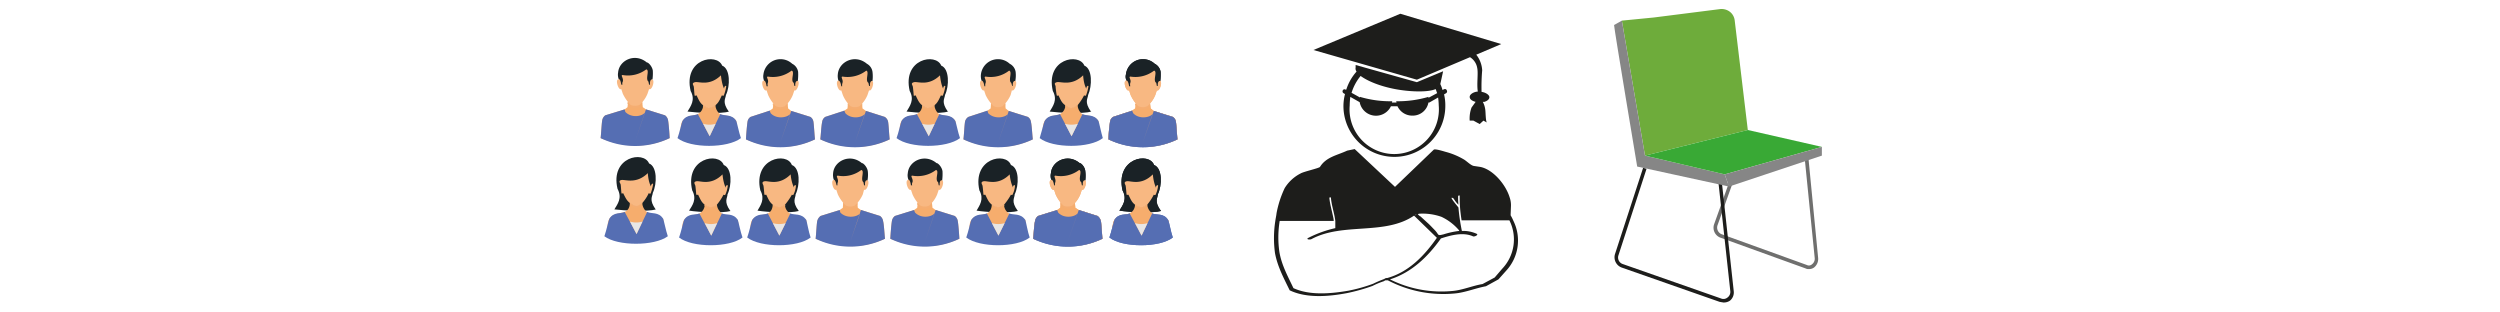 <?xml version="1.0" encoding="UTF-8"?> <svg xmlns="http://www.w3.org/2000/svg" id="Ebene_1" data-name="Ebene 1" viewBox="0 0 800 100"><defs><style>.cls-1{fill:#6f6f6e;}.cls-2{fill:#1d1d1b;}.cls-3{fill:#6eac3b;}.cls-4{fill:#868686;}.cls-5{fill:#39a935;}.cls-6{fill:#f6ad6d;}.cls-10,.cls-11,.cls-6,.cls-7,.cls-8,.cls-9{fill-rule:evenodd;}.cls-7{fill:#f5ad71;}.cls-8{fill:#556eb3;}.cls-9{fill:#f8b882;}.cls-10{fill:#1a2226;}.cls-11{fill:#e7e6e6;}</style></defs><path class="cls-1" d="M578.8,86.1a1.8,1.8,0,0,1-1-.2L550.4,76a3.4,3.4,0,0,1-1.9-4.2l4.8-13.4,1.1.3-4.8,13.4a2.3,2.3,0,0,0,1.2,2.8l27.4,9.9a1.4,1.4,0,0,0,1.6-.2,2.2,2.2,0,0,0,.9-2.1l-3.2-31.9h1.2l3.1,31.9a3.5,3.5,0,0,1-1.3,3.1A2.7,2.7,0,0,1,578.8,86.1Z"></path><path class="cls-2" d="M551.5,96.8l-1.2-.2-31.4-11a3.5,3.5,0,0,1-2.1-4.3l9-27.6,1.1.3-9,27.7a2.2,2.2,0,0,0,1.4,2.8l31.4,11a2,2,0,0,0,2.1-.3,2.2,2.2,0,0,0,.9-2l-3.8-34.8H551l3.8,34.8a3.4,3.4,0,0,1-1.2,3A3.5,3.5,0,0,1,551.5,96.8Z"></path><path class="cls-3" d="M526.4,49.8l32.9-8.2L555.1,6.5a4.1,4.1,0,0,0-1.5-2.7h0a4.4,4.4,0,0,0-3.1-.9L529.2,5.6,519,6.6Z"></path><path class="cls-4" d="M516.5,8c0,1.1,7.4,45.3,7.4,45.3l29.4,6.4-1.4-3.9-25.5-6L519,6.6Z"></path><polygon class="cls-5" points="551.9 55.8 583 47 559.3 41.6 526.4 49.8 551.9 55.8"></polygon><polygon class="cls-4" points="551.9 55.8 553.3 59.7 583 49.8 583 47 551.9 55.8"></polygon><path class="cls-2" d="M484.3,70.7h0a15.1,15.1,0,0,0-.9-1.8c0-.3.1-2.8.1-2.8a7.5,7.5,0,0,0-.4-2.9c-1.3-4.3-5.5-9.1-9.5-9.8l-2-.3c-1-.2-2.3-1.6-3.2-2.1a23.1,23.1,0,0,0-5.4-2.3c-.5-.1-3.7-1.2-4.2-.8L446.4,59.8,433.5,47.7l-2.4.5c-3.2,1.5-6.7,2-8.7,5.2-.2.4-5.2,1.5-6.2,2.1a12.8,12.8,0,0,0-5.1,4.7,32.6,32.6,0,0,0-2.6,8c-.1.9-.3,1.7-.4,2.5h0A35.6,35.6,0,0,0,408,81c.8,4.3,2.8,8,4.7,11.9,5.4,2.6,12.5,2,18.3.9a58.7,58.7,0,0,0,8.2-2.3,24.5,24.5,0,0,1,3.6-1.5l.5-.3h.8a38.2,38.2,0,0,0,21.5,4.2c3.3-.3,6.6-1.7,9.9-2.3l4-2.2,2.5-2.8A14.2,14.2,0,0,0,484.3,70.7Zm-17.4,3.2h0a27.8,27.8,0,0,0-5,1.1h0l-.9.2c-.2,0-.4.1-.3,0h-.3l-.3-.3a7.6,7.6,0,0,0-1.1-1.4c-.7-.7-1.4-1.5-2.2-2.2l-2.3-2.1h-.1l-.7-.6.3-.2a18,18,0,0,1,7.3,1,16.8,16.8,0,0,1,5.6,4.3C467,73.9,466.9,73.9,466.9,73.9ZM453,68.7h.3l-.5.2ZM439.4,90.8a49.9,49.9,0,0,1-7.8,2.2c-5.7,1-12.5,1.6-17.7-.8-1.8-3.8-3.8-7.4-4.5-11.6a32.9,32.9,0,0,1,.1-9.9h17.3a6.9,6.9,0,0,0-.2-1.3c-.4-2-1-4-1.2-6-.1-.2.4-.4.5-.1.2,2.5,1.1,4.9,1.4,7.4h0V73a36.8,36.8,0,0,0-8.6,3.1c-1,.5.5.7,1,.4,10.1-5.4,23.4-1.1,32.8-7.5l7.3,7.1c-4,5.7-9,11-16,12.9-.2-.1-.4,0-.9.3A35.9,35.9,0,0,0,439.4,90.8ZM480.7,86l-2.4,2.8-3.9,2.1c-3.1.5-6.3,1.9-9.5,2.2a36.8,36.8,0,0,1-20.1-3.7c6.9-2.2,12.1-7.2,16.3-13.1,3.1-1,7-2.1,10.2-.7.5.3,2-.5,1.2-.8a10.4,10.4,0,0,0-4.7-.9,64.6,64.6,0,0,1-1.1-7.5h0c-.7-.9-1.4-1.7-2-2.6s.4-.4.5-.2a9,9,0,0,0,1.5,1.9,25.3,25.3,0,0,1-.1-2.8c0-.1.5-.2.5-.1s0,2.4.1,3.6h0c.1,1.5.3,2.9.5,4.3H483A13.6,13.6,0,0,1,480.7,86Z"></path><path class="cls-2" d="M470.4,18.3a5,5,0,0,1,2.3,3.4c.4,1.8-.2,5.1.2,7.6-1.4.1-2.6.9-2.6,1.7s.8,1.3,1.9,1.6l-1.3,1.8a10,10,0,0,0-.6,4.2h1.2l2,1.1,1.2-1.1,1.1.6c-.4-.4-.4-3.4-.5-4a7.2,7.2,0,0,0-.8-2.6h.5c.9-.3,1.6-.8,1.6-1.5s-1.1-1.5-2.5-1.7a60.7,60.7,0,0,1,.2-6.9,8.8,8.8,0,0,0-1.9-5l8-3.4L448.1,4.4,420.3,16l33.1,9.5Z"></path><path class="cls-2" d="M462.9,28.8c-.1-.3-.5-.4-.9-.2l-.4.2a10.7,10.7,0,0,0-.7-1.9l.9-4.1-8.4,3.5-19.6-5.5v.8a1.6,1.6,0,0,0,.3,1.3,15.9,15.9,0,0,0-3.3,5.8h-.2a.6.6,0,0,0-.9.2.7.7,0,0,0,.2.9l.5.3a15.8,15.8,0,0,0-.5,3.8,16.3,16.3,0,1,0,32.6,0,15,15,0,0,0-.4-3.7l.7-.4A.7.7,0,0,0,462.9,28.8Zm-27.5-4.5c2.3,1.7,6.3,3.3,11,4.2s10.6,1.1,13,0c.2.4.3.9.5,1.3l-2.8,1.5V31a34.7,34.7,0,0,1-10.3,1.4.8.8,0,0,0,.1.4h-1.5a.8.8,0,0,0,.1-.4A34.2,34.2,0,0,1,435.2,31v.2l-2.7-1.5A15.7,15.7,0,0,1,435.4,24.3Zm25,9.5a14.3,14.3,0,1,1-28.5,0,24.6,24.6,0,0,1,.2-2.8l3,1.7h0a5.3,5.3,0,0,0,10,1.3h2.1a5.2,5.2,0,0,0,4.8,3,5.1,5.1,0,0,0,5.1-4.2h.3l2.8-1.6A24.5,24.5,0,0,1,460.4,33.8Z"></path><path class="cls-6" d="M271.5,31.2h4.2l.3,3.5,1.1.8,6,1.9a2.4,2.4,0,0,1,1.1,1.6c.2,1.3.3,4,.5,5.6-7.3,3.3-14.7,3.1-22.2,0,.2-1.6.3-4.3.6-5.6a2.2,2.2,0,0,1,1-1.6l6.1-2,1-.7Z"></path><path class="cls-7" d="M275.9,33.1v.6l-.9,1a3.4,3.4,0,0,1-2.8,0l-.9-1.1v-.5l.9.9a3.4,3.4,0,0,0,2.8,0Z"></path><path class="cls-8" d="M276.7,36.5c-1,1.2-4.4,1.7-6.2-.3l-.3-.8-6.1,2a2.2,2.2,0,0,0-1,1.6c-.3,1.3-.4,4-.6,5.6a25.7,25.7,0,0,0,22.2,0c-.2-1.6-.3-4.3-.5-5.6a2.4,2.4,0,0,0-1.1-1.6l-6-1.9-3.5,10.1Z"></path><path class="cls-9" d="M268.4,25.8c-1.3-.2-.2,3.7.8,3.1l.5,1.5a10.1,10.1,0,0,0,2.5,3.6,3.4,3.4,0,0,0,2.8,0,9.3,9.3,0,0,0,2.6-3.6l.5-1.5c.9.6,2-3.3.7-3.1.1-3-2-6-5.2-6S268.3,22.8,268.4,25.8Z"></path><path class="cls-10" d="M277.4,20.4a3.5,3.5,0,0,1,1.8,2.6,12.2,12.2,0,0,1,0,2.9c-1-.1-.8,1.6-.8,1.6h-.3l-.2-1c-1.2-.7.4-3.6-.7-3.9a9.8,9.8,0,0,1-7.6,1.9c-.7.1.3,1,0,2a2.3,2.3,0,0,0-.1,1.1h-.3s-.2-1.8-.9-1.8a4.7,4.7,0,0,1-.2-2C268.4,19.7,273.6,17.2,277.4,20.4Z"></path><path class="cls-10" d="M290.1,35.7c1-1.7,2.6-3.7,1-6.6-2.4-10.3,8.4-12.3,10.1-8.1,2.6,1,2.6,6.5,1.2,9.4-.1,1.2-1.3,2.2.9,5.3h.2C300.6,36.5,293.2,36.1,290.1,35.7Z"></path><path class="cls-6" d="M295.1,33.5a3.2,3.2,0,0,1-1.7,3c-.4.4-3.9.5-4.9,2.2s-.3,3.9-.9,5.5c4.2,2.8,14.6,2.8,18.9,0-.6-1.6-.6-5.2-.8-5.5-1-1.8-4.7-1.8-5.1-2.1s-1.5-1.3-1.6-3.1a4.2,4.2,0,0,1-2.2.9A5.7,5.7,0,0,1,295.1,33.5Z"></path><path class="cls-7" d="M295,34c.5.3,1.3,1.2,2.1,1.2s1.8-1.1,1.9-1.2v-.3h0c-.1,0-1.4,1-2.2.9a5.7,5.7,0,0,1-1.7-.9h0A.4.4,0,0,1,295,34Z"></path><path class="cls-9" d="M293,30.5c.8,1.7,1.1,2.4,2.1,3.2a5.7,5.7,0,0,0,1.7.9,4.2,4.2,0,0,0,2.2-.9c1-.8,1.3-1.5,2.1-3.2a.7.7,0,0,0,.6.1,13.2,13.2,0,0,0,.8-3c-.2-.3-.3-.1-.5.1s-.2.8-.2.7-.7-1.3-1-4.3c-3.7,3.6-7.1,1.9-8.3,2.2s-.5.9-.4,1.4.3,2.8.3,2.9S292.8,30.6,293,30.5Z"></path><path class="cls-8" d="M293.4,36.5c-1.2.7-3.5-.1-4.9,2.2-.2.3-1,3.9-1.6,5.5,4.2,3.3,16,3.3,20.3,0-.6-1.6-1.3-5.2-1.5-5.5-1.4-2.3-3.8-1.5-5.1-2.2l-3.4,7.1Z"></path><path class="cls-11" d="M295.1,39.6a6.8,6.8,0,0,0,4,0l-1.9,4Z"></path><path class="cls-6" d="M317.3,31.2h4.2l.3,3.5,1,.8,6.1,1.9a2.2,2.2,0,0,1,1,1.6c.3,1.3.4,4,.6,5.6-7.3,3.3-14.7,3.1-22.2,0,.2-1.6.3-4.3.5-5.6a2.4,2.4,0,0,1,1.1-1.6l6.1-2,1-.7Z"></path><path class="cls-7" d="M321.7,33.1v.6l-.9,1a3.4,3.4,0,0,1-2.8,0l-.9-1.1v-.5l.9.9a3.4,3.4,0,0,0,2.8,0Z"></path><path class="cls-8" d="M322.5,36.5c-1,1.2-4.4,1.7-6.3-.3l-.2-.8-6.1,2a2.4,2.4,0,0,0-1.1,1.6c-.2,1.3-.3,4-.5,5.6a25.7,25.7,0,0,0,22.2,0c-.2-1.6-.3-4.3-.6-5.6a2.2,2.2,0,0,0-1-1.6l-6.1-1.9-3.4,10.1Z"></path><path class="cls-9" d="M314.2,25.8c-1.3-.2-.2,3.7.7,3.1l.5,1.5A11.9,11.9,0,0,0,318,34a3.4,3.4,0,0,0,2.8,0,10.4,10.4,0,0,0,2.6-3.6l.4-1.5c1,.6,2.1-3.3.8-3.1.1-3-2.1-6-5.2-6S314.1,22.8,314.2,25.8Z"></path><path class="cls-10" d="M323.1,20.4A3.5,3.5,0,0,1,325,23a9.9,9.9,0,0,1-.1,2.9c-1-.1-.8,1.6-.8,1.6h-.2l-.3-1c-1.1-.7.5-3.6-.7-3.9a9.5,9.5,0,0,1-7.5,1.9c-.8.1.3,1,0,2a2.3,2.3,0,0,0-.1,1.1H315s-.2-1.8-.9-1.8a4.7,4.7,0,0,1-.2-2A5.5,5.5,0,0,1,323.1,20.4Z"></path><path class="cls-6" d="M363.7,31.2h4.1l.4,3.5,1,.8,6.1,1.9a2.2,2.2,0,0,1,1,1.6c.2,1.3.3,4,.5,5.6-7.3,3.3-14.7,3.1-22.1,0a46.6,46.6,0,0,1,.5-5.6,2.2,2.2,0,0,1,1-1.6l6.1-2,1-.7Z"></path><path class="cls-7" d="M368,33.1v.6l-1,1a3.4,3.4,0,0,1-2.8,0l-.9-1.1v-.5l.8.9a3.4,3.4,0,0,0,2.8,0Z"></path><path class="cls-8" d="M368.8,36.5c-1,1.2-4.4,1.7-6.2-.3l-.3-.8-6.1,2a2.2,2.2,0,0,0-1,1.6,46.6,46.6,0,0,0-.5,5.6,25.5,25.5,0,0,0,22.1,0c-.2-1.6-.3-4.3-.5-5.6a2.2,2.2,0,0,0-1-1.6l-6.1-1.9-3.5,10.1Z"></path><path class="cls-9" d="M360.5,25.8c-1.3-.2-.2,3.7.8,3.1l.5,1.5a11.6,11.6,0,0,0,2.5,3.6,3.4,3.4,0,0,0,2.8,0,9.3,9.3,0,0,0,2.6-3.6l.5-1.5c.9.6,2.1-3.3.7-3.1.1-3-2-6-5.2-6S360.4,22.8,360.5,25.8Z"></path><path class="cls-10" d="M369.5,20.4a3.5,3.5,0,0,1,1.9,2.6,16.5,16.5,0,0,1-.1,2.9c-1-.1-.8,1.6-.8,1.6h-.3l-.2-1c-1.2-.7.5-3.6-.7-3.9a9.8,9.8,0,0,1-7.6,1.9c-.7.1.4,1,0,2a1.9,1.9,0,0,0,0,1.1h-.4s-.2-1.8-.8-1.8a2.8,2.8,0,0,1-.2-2A5.5,5.5,0,0,1,369.5,20.4Z"></path><path class="cls-10" d="M335.9,35.7c1-1.7,2.6-3.7,1-6.6-2.4-10.3,8.4-12.3,10.1-8.1,2.6,1,2.5,6.5,1.2,9.4-.1,1.2-1.3,2.2.9,5.3h.2C346.4,36.5,338.9,36.1,335.9,35.7Z"></path><path class="cls-6" d="M340.9,33.5a3.2,3.2,0,0,1-1.7,3c-.5.4-3.9.5-4.9,2.2s-.4,3.9-.9,5.5c4.2,2.8,14.6,2.8,18.8,0-.5-1.6-.5-5.2-.7-5.5-1.1-1.8-4.7-1.8-5.1-2.1s-1.5-1.3-1.6-3.1c0,0-1.4,1-2.2.9A5.7,5.7,0,0,1,340.9,33.5Z"></path><path class="cls-7" d="M340.8,34c.5.3,1.3,1.2,2,1.2s1.9-1.1,2-1.2v-.3h0c-.1,0-1.4,1-2.2.9a5.7,5.7,0,0,1-1.7-.9h-.1Z"></path><path class="cls-9" d="M338.7,30.5c.8,1.7,1.1,2.4,2.2,3.2a5.7,5.7,0,0,0,1.7.9c.8.1,2.2-.9,2.2-.9s1.3-1.5,2.1-3.2a.7.7,0,0,0,.6.1,13.2,13.2,0,0,0,.8-3c-.2-.3-.3-.1-.5.1s-.2.8-.2.7-.8-1.3-1-4.3c-3.7,3.6-7.2,1.9-8.4,2.2s-.4.9-.4,1.4.3,2.8.4,2.9S338.5,30.6,338.7,30.5Z"></path><path class="cls-8" d="M339.2,36.5c-1.2.7-3.5-.1-4.9,2.2-.2.3-1.1,3.9-1.6,5.5,4.2,3.3,16,3.3,20.2,0-.5-1.6-1.2-5.2-1.4-5.5-1.4-2.3-3.9-1.5-5.1-2.2l-3.5,7.1Z"></path><path class="cls-11" d="M340.8,39.6a7.2,7.2,0,0,0,4.1,0l-2,4Z"></path><path class="cls-6" d="M247.7,31.2h4.1l.4,3.5,1,.8,6.1,1.9a2.2,2.2,0,0,1,1,1.6c.2,1.3.3,4,.5,5.6-7.3,3.3-14.7,3.1-22.1,0,.1-1.6.3-4.3.5-5.6a2.2,2.2,0,0,1,1-1.6l6.1-2,1-.7Z"></path><path class="cls-7" d="M252,33.1v.6l-1,1a3.4,3.4,0,0,1-2.8,0l-.9-1.1v-.5l.8.9a3.4,3.4,0,0,0,2.8,0Z"></path><path class="cls-8" d="M252.8,36.5c-1,1.2-4.4,1.7-6.2-.3l-.3-.8-6.1,2a2.2,2.2,0,0,0-1,1.6c-.2,1.3-.4,4-.5,5.6a25.5,25.5,0,0,0,22.1,0c-.2-1.6-.3-4.3-.5-5.6a2.2,2.2,0,0,0-1-1.6l-6.1-1.9-3.5,10.1Z"></path><path class="cls-9" d="M244.5,25.8c-1.3-.2-.2,3.7.8,3.1l.5,1.5a11.6,11.6,0,0,0,2.5,3.6,3.4,3.4,0,0,0,2.8,0,9.3,9.3,0,0,0,2.6-3.6l.5-1.5c.9.6,2.1-3.3.8-3.1,0-3-2.1-6-5.3-6S244.4,22.8,244.5,25.8Z"></path><path class="cls-10" d="M253.5,20.4a3.5,3.5,0,0,1,1.9,2.6,16.5,16.5,0,0,1-.1,2.9c-1-.1-.8,1.6-.8,1.6h-.3l-.2-1c-1.2-.7.5-3.6-.7-3.9a9.8,9.8,0,0,1-7.6,1.9c-.7.1.4,1,0,2a1.9,1.9,0,0,0,0,1.1h-.4s-.2-1.8-.8-1.8a3.5,3.5,0,0,1-.2-2A5.5,5.5,0,0,1,253.5,20.4Z"></path><path class="cls-10" d="M220,35.7c1-1.7,2.6-3.7,1-6.6-2.4-10.3,8.4-12.3,10.1-8.1,2.6,1,2.6,6.5,1.2,9.4-.1,1.2-1.3,2.2.9,5.3h.2C230.5,36.5,223.1,36.1,220,35.7Z"></path><path class="cls-6" d="M225,33.5a3.2,3.2,0,0,1-1.7,3c-.4.4-3.9.5-4.9,2.2s-.3,3.9-.9,5.5c4.2,2.8,14.6,2.8,18.9,0-.6-1.6-.6-5.2-.8-5.5-1-1.8-4.7-1.8-5.1-2.1s-1.5-1.3-1.6-3.1a4.2,4.2,0,0,1-2.2.9A5.7,5.7,0,0,1,225,33.5Z"></path><path class="cls-7" d="M224.9,34c.5.3,1.3,1.2,2.1,1.2s1.8-1.1,1.9-1.2v-.3h0c-.1,0-1.4,1-2.2.9a5.7,5.7,0,0,1-1.7-.9h0A.4.4,0,0,1,224.9,34Z"></path><path class="cls-9" d="M222.9,30.5c.8,1.7,1.1,2.4,2.1,3.2a5.7,5.7,0,0,0,1.7.9,4.2,4.2,0,0,0,2.2-.9c1-.8,1.3-1.5,2.1-3.2a.7.7,0,0,0,.6.1,13.2,13.2,0,0,0,.8-3c-.2-.3-.3-.1-.5.1s-.2.8-.2.7-.7-1.3-1-4.3c-3.7,3.6-7.1,1.9-8.3,2.2s-.5.9-.4,1.4.2,2.8.3,2.9S222.7,30.6,222.9,30.5Z"></path><path class="cls-8" d="M223.3,36.5c-1.2.7-3.5-.1-4.9,2.2-.2.3-1,3.9-1.6,5.5,4.2,3.3,16,3.3,20.3,0-.6-1.6-1.3-5.2-1.5-5.5-1.4-2.3-3.8-1.5-5.1-2.2l-3.4,7.1Z"></path><path class="cls-11" d="M225,39.6a6.8,6.8,0,0,0,4,0l-1.9,4Z"></path><path class="cls-6" d="M293.9,62.9H298l.4,3.6,1,.7,6.1,1.9a2.5,2.5,0,0,1,1,1.7c.2,1.2.4,3.9.5,5.6-7.3,3.3-14.7,3-22.1,0,.1-1.7.3-4.4.5-5.6a2.5,2.5,0,0,1,1-1.7l6.1-1.9,1-.7Z"></path><path class="cls-7" d="M298.2,64.9v.5l-1,1.1a3.9,3.9,0,0,1-2.8-.1l-.9-1v-.6l.8,1a3.4,3.4,0,0,0,2.8,0Z"></path><path class="cls-8" d="M299,68.3c-1,1.2-4.3,1.7-6.2-.3l-.3-.8-6.1,1.9a2.5,2.5,0,0,0-1,1.7c-.2,1.2-.4,3.9-.5,5.6a25.5,25.5,0,0,0,22.1,0c-.1-1.7-.3-4.4-.5-5.6a2.5,2.5,0,0,0-1-1.7l-6.1-1.9L296,77.3Z"></path><path class="cls-9" d="M290.7,57.6c-1.3-.2-.2,3.7.8,3.1l.5,1.5a11.6,11.6,0,0,0,2.5,3.6,3.4,3.4,0,0,0,2.8,0,9.3,9.3,0,0,0,2.6-3.6l.5-1.5c1,.6,2.1-3.3.8-3.1.1-3-2.1-6-5.2-6S290.7,54.6,290.7,57.6Z"></path><path class="cls-10" d="M299.7,52.2c.4-.1,1.7,1.2,1.9,2.6a16.5,16.5,0,0,1-.1,2.9c-1-.2-.8,1.6-.8,1.6h-.3l-.2-1c-1.2-.8.5-3.7-.7-3.9a9.7,9.7,0,0,1-7.6,1.8c-.7.1.4,1,.1,2.1a1.2,1.2,0,0,0-.1,1h-.4s-.2-1.8-.8-1.8a3.8,3.8,0,0,1-.2-2.1C290.8,51.5,295.9,49,299.7,52.2Z"></path><path class="cls-10" d="M312.5,67.4c.9-1.6,2.5-3.6.9-6.5-2.3-10.3,8.5-12.4,10.1-8.1,2.7,1,2.6,6.5,1.2,9.4,0,1.2-1.3,2.2,1,5.3h.1C322.9,68.3,315.5,67.9,312.5,67.4Z"></path><path class="cls-6" d="M317.4,65.3c-.1,1.8-.7,2.5-1.6,3s-4,.5-5,2.1-.3,4-.9,5.6c4.3,2.8,14.7,2.8,18.9,0-.6-1.6-.5-5.2-.7-5.6s-4.7-1.7-5.2-2.1a3.3,3.3,0,0,1-1.6-3s-1.3,1-2.1.8A5.1,5.1,0,0,1,317.4,65.3Z"></path><path class="cls-7" d="M317.4,65.8c.5.3,1.3,1.1,2,1.2s1.8-1.1,2-1.2v-.3h0s-1.3,1-2.1.8a6.3,6.3,0,0,1-1.8-.8h0Z"></path><path class="cls-9" d="M315.3,62.3c.8,1.7,1.1,2.4,2.1,3.2a5.1,5.1,0,0,0,1.8.8c.8.2,2.1-.8,2.1-.8s1.3-1.5,2.2-3.2c.2.1.4.2.5,0a7.4,7.4,0,0,0,.8-2.9c-.1-.3-.3-.1-.5,0s-.1.9-.1.7-.8-1.3-1.1-4.3c-3.7,3.7-7.1,2-8.3,2.2s-.5,1-.4,1.4.3,2.9.3,2.9S315.1,62.4,315.3,62.3Z"></path><path class="cls-8" d="M315.8,68.3c-1.3.6-3.5-.2-5,2.1-.2.4-1,4-1.6,5.6,4.3,3.3,16.1,3.3,20.3,0-.6-1.6-1.2-5.2-1.4-5.6-1.5-2.3-3.9-1.5-5.1-2.1l-3.5,7.1Z"></path><path class="cls-11" d="M317.4,71.4a7.2,7.2,0,0,0,4.1,0l-2,4Z"></path><path class="cls-6" d="M339.6,62.9h4.2l.3,3.6,1.1.7,6,1.9a2.9,2.9,0,0,1,1.1,1.7c.2,1.2.3,3.9.5,5.6-7.3,3.3-14.7,3-22.2,0,.2-1.7.3-4.4.6-5.6a2.5,2.5,0,0,1,1-1.7l6.1-1.9,1-.7Z"></path><path class="cls-7" d="M344,64.9v.5l-.9,1.1a3.9,3.9,0,0,1-2.8-.1l-.9-1v-.6a3.9,3.9,0,0,0,.8,1,3.4,3.4,0,0,0,2.8,0Z"></path><path class="cls-8" d="M344.8,68.3c-1,1.2-4.4,1.7-6.2-.3l-.3-.8-6.1,1.9a2.5,2.5,0,0,0-1,1.7c-.3,1.2-.4,3.9-.6,5.6a25.7,25.7,0,0,0,22.2,0c-.2-1.7-.3-4.4-.5-5.6a2.9,2.9,0,0,0-1.1-1.7l-6-1.9-3.5,10.1Z"></path><path class="cls-9" d="M336.5,57.6c-1.3-.2-.2,3.7.8,3.1l.5,1.5a11.6,11.6,0,0,0,2.5,3.6,3.4,3.4,0,0,0,2.8,0,9.3,9.3,0,0,0,2.6-3.6l.5-1.5c.9.6,2-3.3.7-3.1.1-3-2-6-5.2-6S336.4,54.6,336.5,57.6Z"></path><path class="cls-10" d="M345.5,52.2c.4-.1,1.7,1.2,1.8,2.6a12.2,12.2,0,0,1,0,2.9c-1-.2-.8,1.6-.8,1.6h-.3l-.2-1c-1.2-.8.5-3.7-.7-3.9a9.7,9.7,0,0,1-7.6,1.8c-.7.1.3,1,0,2.1a1.9,1.9,0,0,0-.1,1h-.3s-.2-1.8-.9-1.8a3.8,3.8,0,0,1-.1-2.1C336.6,51.5,341.7,49,345.5,52.2Z"></path><path class="cls-10" d="M358.2,67.4c1-1.6,2.6-3.6,1-6.5-2.3-10.3,8.5-12.4,10.1-8.1,2.7,1,2.6,6.5,1.2,9.4,0,1.2-1.3,2.2,1,5.3h.1C368.7,68.3,361.3,67.9,358.2,67.4Z"></path><path class="cls-6" d="M363.2,65.3a3.2,3.2,0,0,1-1.7,3c-.4.4-3.9.5-4.9,2.1s-.3,4-.9,5.6c4.2,2.8,14.7,2.8,18.9,0-.6-1.6-.5-5.2-.8-5.6s-4.7-1.7-5.1-2.1-1.5-1.2-1.6-3c0,0-1.3,1-2.1.8A4.3,4.3,0,0,1,363.2,65.3Z"></path><path class="cls-7" d="M363.2,65.8a4.8,4.8,0,0,0,2,1.2c.7,0,1.8-1.1,1.9-1.2v-.3h0s-1.3,1-2.1.8a6.3,6.3,0,0,1-1.8-.8h0Z"></path><path class="cls-9" d="M361.1,62.3c.8,1.7,1.1,2.4,2.1,3.2a4.3,4.3,0,0,0,1.8.8c.8.2,2.1-.8,2.1-.8s1.3-1.5,2.1-3.2c.2.1.4.2.6,0a9.6,9.6,0,0,0,.8-2.9c-.1-.3-.3-.1-.5,0s-.2.9-.2.7-.7-1.3-1-4.3c-3.7,3.7-7.1,2-8.3,2.2s-.5,1-.4,1.4.3,2.9.3,2.9S360.9,62.4,361.1,62.3Z"></path><path class="cls-8" d="M361.5,68.3c-1.2.6-3.5-.2-4.9,2.1-.2.4-1,4-1.6,5.6,4.2,3.3,16.1,3.3,20.3,0-.6-1.6-1.2-5.2-1.5-5.6-1.4-2.3-3.8-1.5-5.1-2.1l-3.4,7.1Z"></path><path class="cls-11" d="M363.2,71.4a6.8,6.8,0,0,0,4,0l-1.9,4Z"></path><path class="cls-6" d="M270,62.9h4.2l.3,3.6,1,.7,6.1,1.9a2.5,2.5,0,0,1,1,1.7c.3,1.2.4,3.9.6,5.6-7.3,3.3-14.7,3-22.2,0,.2-1.7.3-4.4.5-5.6a2.9,2.9,0,0,1,1.1-1.7l6.1-1.9,1-.7Z"></path><path class="cls-7" d="M274.4,64.9v.5l-.9,1.1c-.4.3-2.5.3-2.8-.1l-.9-1v-.6l.9,1a3.4,3.4,0,0,0,2.8,0Z"></path><path class="cls-8" d="M275.2,68.3c-1,1.2-4.4,1.7-6.3-.3l-.2-.8-6.1,1.9a2.9,2.9,0,0,0-1.1,1.7c-.2,1.2-.3,3.9-.5,5.6a25.7,25.7,0,0,0,22.2,0c-.2-1.7-.3-4.4-.6-5.6a2.5,2.5,0,0,0-1-1.7l-6.1-1.9-3.4,10.1Z"></path><path class="cls-9" d="M266.9,57.6c-1.3-.2-.2,3.7.7,3.1l.5,1.5a11.9,11.9,0,0,0,2.6,3.6,3.4,3.4,0,0,0,2.8,0,10.4,10.4,0,0,0,2.6-3.6l.4-1.5c1,.6,2.1-3.3.8-3.1.1-3-2.1-6-5.2-6S266.8,54.6,266.9,57.6Z"></path><path class="cls-10" d="M275.8,52.2c.4-.1,1.7,1.2,1.9,2.6a9.9,9.9,0,0,1-.1,2.9c-1-.2-.8,1.6-.8,1.6h-.3l-.2-1c-1.1-.8.5-3.7-.7-3.9a9.5,9.5,0,0,1-7.5,1.8c-.8.1.3,1,0,2.1a1.9,1.9,0,0,0-.1,1h-.3s-.3-1.8-.9-1.8a5,5,0,0,1-.2-2.1C266.9,51.5,272,49,275.8,52.2Z"></path><path class="cls-10" d="M242.4,67.4c.9-1.6,2.5-3.6.9-6.5-2.3-10.3,8.5-12.4,10.1-8.1,2.7,1,2.6,6.5,1.2,9.4,0,1.2-1.3,2.2,1,5.3h.1C252.8,68.3,245.4,67.9,242.4,67.4Z"></path><path class="cls-6" d="M247.3,65.3c-.1,1.8-.7,2.5-1.6,3s-4,.5-5,2.1-.3,4-.9,5.6c4.3,2.8,14.7,2.8,18.9,0-.6-1.6-.5-5.2-.7-5.6s-4.7-1.7-5.2-2.1a3.3,3.3,0,0,1-1.6-3s-1.3,1-2.1.8A5.1,5.1,0,0,1,247.3,65.3Z"></path><path class="cls-7" d="M247.3,65.8c.5.3,1.3,1.1,2,1.2s1.8-1.1,2-1.2v-.3h0s-1.3,1-2.1.8a6.3,6.3,0,0,1-1.8-.8h0Z"></path><path class="cls-9" d="M245.2,62.3c.8,1.7,1.1,2.4,2.1,3.2a5.1,5.1,0,0,0,1.8.8c.8.2,2.1-.8,2.1-.8s1.3-1.5,2.2-3.2c.2.1.4.2.5,0a7.4,7.4,0,0,0,.8-2.9c-.1-.3-.3-.1-.5,0s-.1.9-.1.7-.8-1.3-1.1-4.3c-3.7,3.7-7.1,2-8.3,2.2s-.5,1-.4,1.4.3,2.9.3,2.9S245,62.4,245.2,62.3Z"></path><path class="cls-8" d="M245.7,68.3c-1.3.6-3.5-.2-5,2.1-.2.4-1,4-1.6,5.6,4.3,3.3,16.1,3.3,20.3,0-.6-1.6-1.2-5.2-1.4-5.6-1.5-2.3-3.9-1.5-5.1-2.1l-3.5,7.1Z"></path><path class="cls-11" d="M247.3,71.4a7.2,7.2,0,0,0,4.1,0l-2,4Z"></path><path class="cls-10" d="M220.5,67.4c1-1.6,2.6-3.6,1-6.5-2.4-10.3,8.5-12.4,10.1-8.1,2.7,1,2.6,6.5,1.2,9.4,0,1.2-1.3,2.2.9,5.3h.2C231,68.3,223.6,67.9,220.5,67.4Z"></path><path class="cls-6" d="M225.5,65.3a3.2,3.2,0,0,1-1.7,3c-.4.4-3.9.5-4.9,2.1s-.3,4-.9,5.6c4.2,2.8,14.7,2.8,18.9,0-.6-1.6-.6-5.2-.8-5.6s-4.7-1.7-5.1-2.1-1.5-1.2-1.6-3c0,0-1.3,1-2.2.8A4.3,4.3,0,0,1,225.5,65.3Z"></path><path class="cls-7" d="M225.4,65.8c.5.3,1.3,1.1,2.1,1.2s1.8-1.1,1.9-1.2v-.3h0s-1.3,1-2.2.8a5.3,5.3,0,0,1-1.7-.8h0A.4.4,0,0,1,225.4,65.8Z"></path><path class="cls-9" d="M223.4,62.3c.8,1.7,1.1,2.4,2.1,3.2a4.3,4.3,0,0,0,1.7.8c.9.2,2.2-.8,2.2-.8s1.3-1.5,2.1-3.2c.2.1.4.2.6,0a9.6,9.6,0,0,0,.8-2.9c-.2-.3-.3-.1-.5,0s-.2.9-.2.7-.7-1.3-1-4.3c-3.7,3.7-7.1,2-8.3,2.2s-.5,1-.4,1.4.3,2.9.3,2.9S223.2,62.4,223.4,62.3Z"></path><path class="cls-8" d="M223.8,68.3c-1.2.6-3.5-.2-4.9,2.1-.2.4-1,4-1.6,5.6,4.2,3.3,16.1,3.3,20.3,0-.6-1.6-1.3-5.2-1.5-5.6-1.4-2.3-3.8-1.5-5.1-2.1l-3.4,7.1Z"></path><path class="cls-11" d="M225.5,71.4a6.8,6.8,0,0,0,4,0l-1.9,4Z"></path><path class="cls-6" d="M363.7,31.2h4.1l.4,3.5,1,.8,6.1,1.9a2.2,2.2,0,0,1,1,1.6c.2,1.3.3,4,.5,5.6-7.3,3.3-14.7,3.1-22.1,0a46.6,46.6,0,0,1,.5-5.6,2.2,2.2,0,0,1,1-1.6l6.1-2,1-.7Z"></path><path class="cls-7" d="M368,33.1v.6l-1,1a3.4,3.4,0,0,1-2.8,0l-.9-1.1v-.5l.8.9a3.4,3.4,0,0,0,2.8,0Z"></path><path class="cls-8" d="M368.8,36.5c-1,1.2-4.4,1.7-6.2-.3l-.3-.8-6.1,2a2.2,2.2,0,0,0-1,1.6,46.6,46.6,0,0,0-.5,5.6,25.5,25.5,0,0,0,22.1,0c-.2-1.6-.3-4.3-.5-5.6a2.2,2.2,0,0,0-1-1.6l-6.1-1.9-3.5,10.1Z"></path><path class="cls-9" d="M360.5,25.8c-1.3-.2-.2,3.7.8,3.1l.5,1.5a11.6,11.6,0,0,0,2.5,3.6,3.4,3.4,0,0,0,2.8,0,9.3,9.3,0,0,0,2.6-3.6l.5-1.5c.9.6,2.1-3.3.7-3.1.1-3-2-6-5.2-6S360.4,22.8,360.5,25.8Z"></path><path class="cls-10" d="M369.5,20.4a3.5,3.5,0,0,1,1.9,2.6,16.5,16.5,0,0,1-.1,2.9c-1-.1-.8,1.6-.8,1.6h-.3l-.2-1c-1.2-.7.5-3.6-.7-3.9a9.8,9.8,0,0,1-7.6,1.9c-.7.1.4,1,0,2a1.9,1.9,0,0,0,0,1.1h-.4s-.2-1.8-.8-1.8a2.8,2.8,0,0,1-.2-2A5.5,5.5,0,0,1,369.5,20.4Z"></path><path class="cls-6" d="M339.6,62.9h4.2l.3,3.6,1.1.7,6,1.9a2.9,2.9,0,0,1,1.1,1.7c.2,1.2.3,3.9.5,5.6-7.3,3.3-14.7,3-22.2,0,.2-1.7.3-4.4.6-5.6a2.5,2.5,0,0,1,1-1.7l6.1-1.9,1-.7Z"></path><path class="cls-7" d="M344,64.9v.5l-.9,1.1a3.9,3.9,0,0,1-2.8-.1l-.9-1v-.6a3.9,3.9,0,0,0,.8,1,3.4,3.4,0,0,0,2.8,0Z"></path><path class="cls-8" d="M344.8,68.3c-1,1.2-4.4,1.7-6.2-.3l-.3-.8-6.1,1.9a2.5,2.5,0,0,0-1,1.7c-.3,1.2-.4,3.9-.6,5.6a25.7,25.7,0,0,0,22.2,0c-.2-1.7-.3-4.4-.5-5.6a2.9,2.9,0,0,0-1.1-1.7l-6-1.9-3.5,10.1Z"></path><path class="cls-9" d="M336.5,57.6c-1.3-.2-.2,3.7.8,3.1l.5,1.5a11.6,11.6,0,0,0,2.5,3.6,3.4,3.4,0,0,0,2.8,0,9.3,9.3,0,0,0,2.6-3.6l.5-1.5c.9.6,2-3.3.7-3.1.1-3-2-6-5.2-6S336.4,54.6,336.5,57.6Z"></path><path class="cls-10" d="M345.5,52.2c.4-.1,1.7,1.2,1.8,2.6a12.2,12.2,0,0,1,0,2.9c-1-.2-.8,1.6-.8,1.6h-.3l-.2-1c-1.2-.8.5-3.7-.7-3.9a9.7,9.7,0,0,1-7.6,1.8c-.7.1.3,1,0,2.1a1.9,1.9,0,0,0-.1,1h-.3s-.2-1.8-.9-1.8a3.8,3.8,0,0,1-.1-2.1C336.6,51.5,341.7,49,345.5,52.2Z"></path><path class="cls-10" d="M358.2,67.4c1-1.6,2.6-3.6,1-6.5-2.3-10.3,8.5-12.4,10.1-8.1,2.7,1,2.6,6.5,1.2,9.4,0,1.2-1.3,2.2,1,5.3h.1C368.7,68.3,361.3,67.9,358.2,67.4Z"></path><path class="cls-6" d="M363.2,65.3a3.2,3.2,0,0,1-1.7,3c-.4.4-3.9.5-4.9,2.1s-.3,4-.9,5.6c4.2,2.8,14.7,2.8,18.9,0-.6-1.6-.5-5.2-.8-5.6s-4.7-1.7-5.1-2.1-1.5-1.2-1.6-3c0,0-1.3,1-2.1.8A4.3,4.3,0,0,1,363.2,65.3Z"></path><path class="cls-7" d="M363.2,65.8a4.8,4.8,0,0,0,2,1.2c.7,0,1.8-1.1,1.9-1.2v-.3h0s-1.3,1-2.1.8a6.3,6.3,0,0,1-1.8-.8h0Z"></path><path class="cls-9" d="M361.1,62.3c.8,1.7,1.1,2.4,2.1,3.2a4.3,4.3,0,0,0,1.8.8c.8.2,2.1-.8,2.1-.8s1.3-1.5,2.1-3.2c.2.1.4.2.6,0a9.6,9.6,0,0,0,.8-2.9c-.1-.3-.3-.1-.5,0s-.2.9-.2.7-.7-1.3-1-4.3c-3.7,3.7-7.1,2-8.3,2.2s-.5,1-.4,1.4.3,2.9.3,2.9S360.9,62.4,361.1,62.3Z"></path><path class="cls-8" d="M361.5,68.3c-1.2.6-3.5-.2-4.9,2.1-.2.4-1,4-1.6,5.6,4.2,3.3,16.1,3.3,20.3,0-.6-1.6-1.2-5.2-1.5-5.6-1.4-2.3-3.8-1.5-5.1-2.1l-3.4,7.1Z"></path><path class="cls-11" d="M363.2,71.4a6.8,6.8,0,0,0,4,0l-1.9,4Z"></path><path class="cls-6" d="M201.2,30.7h4.1l.4,3.6,1,.7,6.1,1.9a2.5,2.5,0,0,1,1,1.7c.2,1.2.4,3.9.5,5.6-7.3,3.3-14.7,3-22.1,0,.2-1.7.3-4.4.5-5.6a2.5,2.5,0,0,1,1-1.7l6.2-1.9.9-.7Z"></path><path class="cls-7" d="M205.5,32.7v.5l-1,1.1a3.9,3.9,0,0,1-2.8-.1l-.9-1v-.6l.8,1a3.9,3.9,0,0,0,2.8,0Z"></path><path class="cls-8" d="M206.3,36.1c-1,1.2-4.3,1.7-6.2-.3l-.2-.8-6.2,1.9a2.5,2.5,0,0,0-1,1.7c-.2,1.2-.3,3.9-.5,5.6a25.5,25.5,0,0,0,22.1,0c-.1-1.7-.3-4.4-.5-5.6a2.5,2.5,0,0,0-1-1.7L206.7,35l-3.4,10.1Z"></path><path class="cls-9" d="M198,25.4c-1.3-.2-.1,3.7.8,3.1l.5,1.5a13.6,13.6,0,0,0,2.5,3.6,3.9,3.9,0,0,0,2.8,0,9.3,9.3,0,0,0,2.6-3.6l.5-1.5c1,.6,2.1-3.3.8-3.1.1-3-2.1-6-5.2-6S198,22.4,198,25.4Z"></path><path class="cls-10" d="M207,20c.4-.1,1.7,1.2,1.9,2.6a15.1,15.1,0,0,1-.1,2.8c-1-.1-.8,1.7-.8,1.7h-.3l-.2-1c-1.1-.8.5-3.7-.7-3.9a9.7,9.7,0,0,1-7.6,1.8c-.7.1.4,1,.1,2.1a1.2,1.2,0,0,0-.1,1h-.4s-.2-1.8-.8-1.8a3.8,3.8,0,0,1-.2-2.1C198.1,19.3,203.2,16.8,207,20Z"></path><path class="cls-10" d="M196.6,67c1-1.7,2.6-3.6,1-6.6-2.4-10.2,8.4-12.3,10.1-8.1,2.6,1,2.6,6.5,1.2,9.4-.1,1.2-1.3,2.2.9,5.3h.2C207.1,67.8,199.7,67.4,196.6,67Z"></path><path class="cls-6" d="M201.6,64.8c-.1,1.9-.8,2.6-1.7,3s-3.9.5-4.9,2.2-.3,3.9-.9,5.6c4.2,2.7,14.6,2.7,18.9,0-.6-1.7-.6-5.3-.8-5.6s-4.7-1.8-5.1-2.1-1.5-1.2-1.6-3.1a4.2,4.2,0,0,1-2.2.9A5.7,5.7,0,0,1,201.6,64.8Z"></path><path class="cls-7" d="M201.5,65.3c.5.3,1.3,1.2,2.1,1.2s1.8-1.1,1.9-1.2V65h0c-.1.1-1.4,1.1-2.2.9a4,4,0,0,1-1.7-.9h0Z"></path><path class="cls-9" d="M199.4,61.8c.9,1.8,1.2,2.4,2.2,3.2a5.7,5.7,0,0,0,1.7.9c.9.2,2.2-.9,2.2-.9s1.3-1.4,2.1-3.2c.2.1.4.3.6.1a13.2,13.2,0,0,0,.8-3c-.2-.3-.3-.1-.5.1s-.2.8-.2.7-.8-1.3-1-4.3c-3.7,3.6-7.2,2-8.4,2.2s-.4,1-.3,1.4.2,2.8.3,2.9S199.2,61.9,199.4,61.8Z"></path><path class="cls-8" d="M199.9,67.8c-1.2.7-3.5-.1-4.9,2.2-.2.3-1,3.9-1.6,5.6,4.2,3.2,16,3.2,20.3,0-.6-1.7-1.3-5.3-1.5-5.6-1.4-2.3-3.8-1.5-5.1-2.2l-3.4,7.1Z"></path><path class="cls-11" d="M201.6,70.9a6.8,6.8,0,0,0,4,0l-1.9,4Z"></path></svg> 